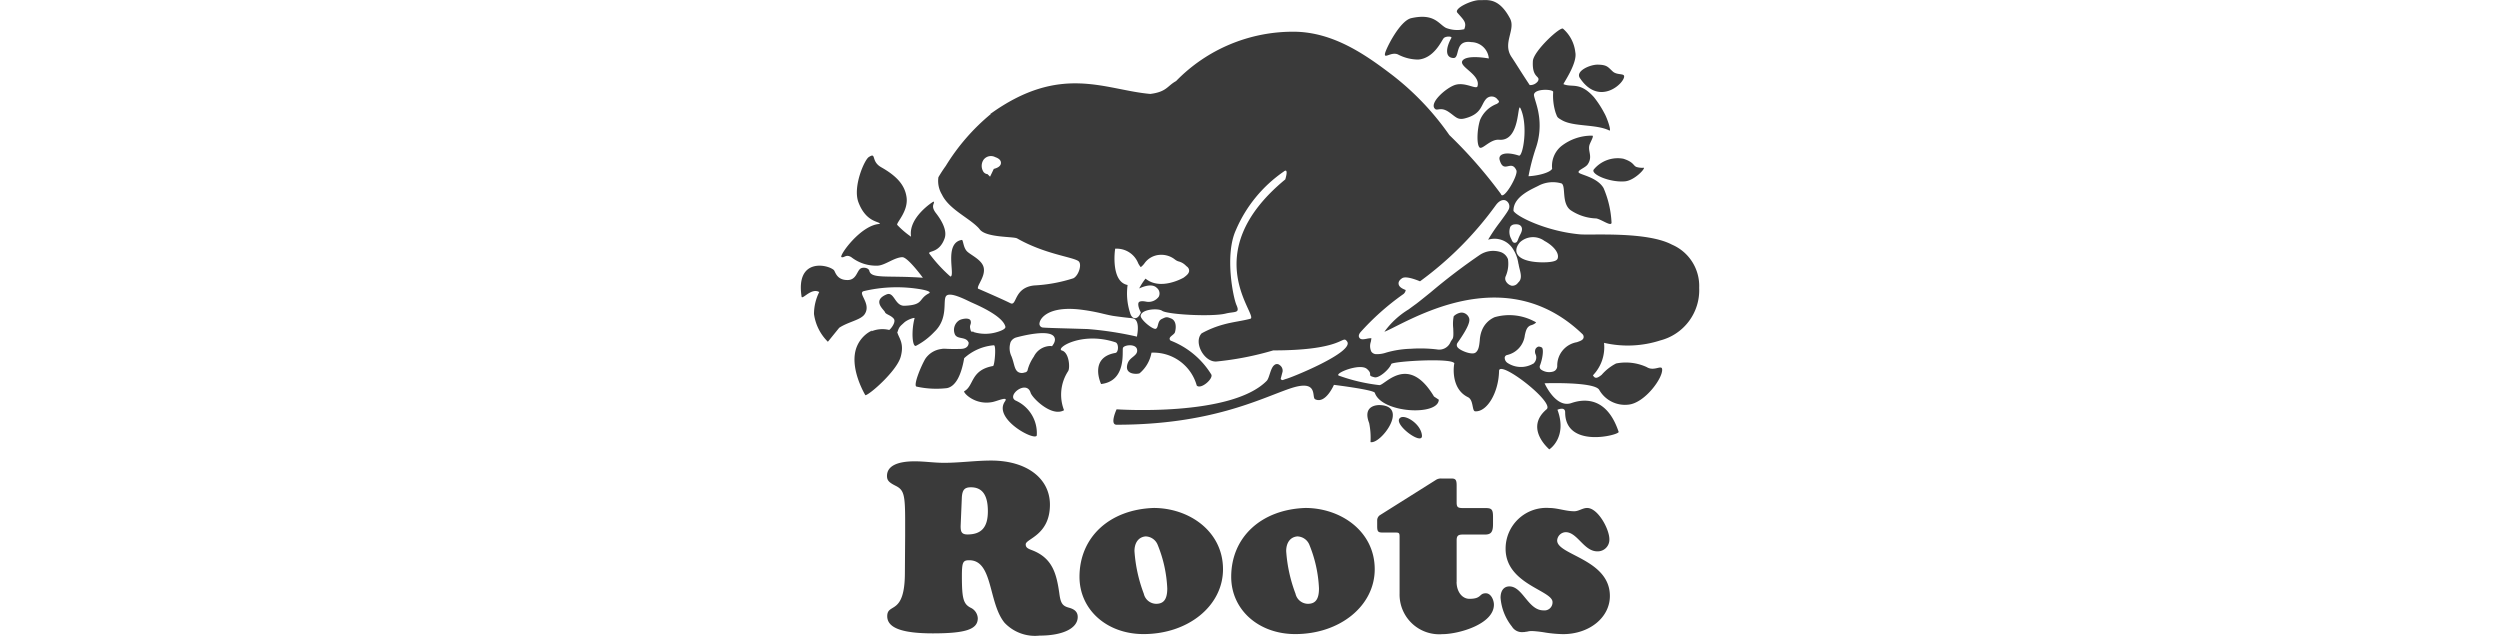 <svg xmlns="http://www.w3.org/2000/svg" width="236" height="60" viewBox="0 0 236 60">
  <g id="Group_1877" data-name="Group 1877" transform="translate(-1492 -976)">
    <rect id="Rectangle_1820" data-name="Rectangle 1820" width="236" height="60" transform="translate(1492 976)" fill="none"/>
    <g id="Roots_logo" transform="translate(1559.02 968.52)">
      <g id="Group_1875" data-name="Group 1875" transform="translate(8.572 7.48)">
        <g id="Group_1874" data-name="Group 1874" transform="translate(0)">
          <g id="Group_1873" data-name="Group 1873">
            <path id="Path_3287" data-name="Path 3287" d="M65.221,46.884c.485-.243,1.894.631,1.991,1.7S64.25,47.37,65.221,46.884Zm-2.865,2.33c.962.229,3.678-3.4.874-3.494,0,0-1.707-.1-1,1.7A6.952,6.952,0,0,1,62.356,49.213ZM86.368,24.6c.919-.077,1.991-1.262,1.773-1.286a1.8,1.8,0,0,1-.68-.073c-.315-.121-.243-.461-1.239-.777a2.93,2.93,0,0,0-2.792,1.02C83.115,23.922,84.936,24.722,86.368,24.6ZM85.235,14.237c-.461-.413-.517-.631-1.392-.655-.762-.021-2.161.607-1.724,1.262,1.852,2.778,4.3.408,4.176-.194C86.247,14.406,85.608,14.57,85.235,14.237Zm5.576,16.336c-2.38-1.262-7.623-.874-8.692-.971-3.12-.284-5.924-1.651-6.264-2.21-.049-1.407,1.893-2.112,2.452-2.427A2.914,2.914,0,0,1,80.4,24.8c.421.271-.038,1.873.85,2.524a4.588,4.588,0,0,0,2.428.777c.534.121,1.384.777,1.432.413a9.377,9.377,0,0,0-.752-3.277c-.6-1.044-2.258-1.262-2.355-1.48s.632-.437.85-.753c.542-.783-.066-1.3.211-1.943.173-.4.384-.76.227-.776a4.659,4.659,0,0,0-2.948,1.01,2.426,2.426,0,0,0-.84,2.121c-.233.388-1.394.66-2.233.7a19.789,19.789,0,0,1,.68-2.621,6.5,6.5,0,0,0,.263-3.349c-.129-.782-.461-1.55-.425-1.748.107-.583,1.813-.5,1.813-.243a5.334,5.334,0,0,0,.238,1.991c.162.4.1.4.588.68,1.089.635,3.247.361,4.468.971.243.121-.212-1.2-.455-1.614a9.5,9.5,0,0,0-.994-1.534c-1.335-1.48-2.042-.877-2.873-1.222-.064-.026,1.335-1.966,1.117-3.01a3.452,3.452,0,0,0-1.165-2.233c-.283-.188-2.783,2.126-2.841,3.058-.1,1.684.749,1.352.477,1.9a.9.9,0,0,1-.777.37c-.861-1.3-1.278-2-1.716-2.654-.888-1.314.424-2.571-.145-3.641-1.085-2.041-2.2-1.7-2.865-1.723-.7-.025-2.469.772-2.1,1.189.621.711.9.921.648,1.554a2.929,2.929,0,0,1-1.724-.122c-.7-.364-1.093-1.408-3.278-.922-1.079.24-2.379,2.864-2.476,3.325-.122.578.576-.18,1.214.1a4.157,4.157,0,0,0,1.919.485c1.505-.122,2.209-1.8,2.4-2.014s.825-.195.729-.025c-.522.912-.62,1.863.194,1.893.656.024.048-1.747,1.7-1.5A1.685,1.685,0,0,1,73.525,13s-2.04-.388-2.476.194,1.728,1.307,1.408,2.427c-.1.34-1.108-.385-2.04-.146-.85.218-2.635,1.773-1.942,2.306.21.162.534-.227,1.262.267.675.457.824.788,1.53.607,1.6-.413,1.5-1.27,1.991-1.82a.7.7,0,0,1,1.02-.048c.146.194.388.291-.024.51A2.783,2.783,0,0,0,72.7,18.8c-.292.9-.34,2.33-.048,2.6.258.236,1.019-.8,1.846-.728,2.049.178,1.686-3.687,2.023-2.953.743,1.62.219,4.571-.153,4.45-1.28-.417-1.979-.137-1.821.413.39,1.359,1.087-.092,1.578.971.21.456-1.252,2.939-1.458,2.242A43.723,43.723,0,0,0,69.8,20.232a25.72,25.72,0,0,0-5.406-5.68c-2.428-1.844-5.535-4.078-9.323-4.078A15.394,15.394,0,0,0,44,15.135c-.834.453-.866,1.011-2.429,1.213-4.265-.369-8.454-2.907-15.11,1.893h.057a19.666,19.666,0,0,0-4.262,4.91,12.442,12.442,0,0,0-.691,1.061,2.477,2.477,0,0,0,.333,1.632c.631,1.321,2.376,2.119,3.3,3a2.008,2.008,0,0,1,.252.267c.582.825,3.2.68,3.545.874,2.586,1.477,5.208,1.744,5.778,2.136.38.26.048,1.359-.462,1.626a14.439,14.439,0,0,1-3.715.68c-1.942.218-1.6,1.99-2.233,1.675-.819-.41-3.06-1.376-3.06-1.376-.121-.291.731-1.161.534-2-.164-.7-1.117-1.116-1.53-1.48s-.388-1.141-.534-1.117c-1.735.289-.569,3.455-1.076,3.455a13.965,13.965,0,0,1-2-2.177c-.091-.284.947-.007,1.453-1.423.271-.76-.3-1.72-.809-2.376-.584-.75-.046-.944-.235-1.1-.029-.006-2.416,1.5-2.121,3.318a8.182,8.182,0,0,1-1.3-1.109c-.161-.164,1.065-1.269.874-2.621-.151-1.068-.816-1.937-2.391-2.827-1.014-.572-.417-1.451-1.178-.959-.413.267-1.525,2.814-.971,4.272.743,1.955,2.04,1.772,2.015,2.039-1.8.073-3.885,3.034-3.618,3.131s.417-.311.927.005a3.81,3.81,0,0,0,2.5.8c.676-.031,1.544-.767,2.307-.8.515-.023,1.95,1.942,1.95,1.942-3.358-.235-4.87.127-5.054-.651-.073-.306-.626-.376-.854-.2-.336.262-.383,1.068-1.214,1.068-1.046,0-1.143-.818-1.287-.947-.612-.547-3.628-1.15-3.035,2.549.146.194.945-.889,1.659-.469a4.658,4.658,0,0,0-.494,2.071,4.528,4.528,0,0,0,1.311,2.622l1.068-1.318c.856-.572,2.031-.732,2.4-1.279.68-1-.728-2.014-.073-2.184a13.494,13.494,0,0,1,5.382-.17c1.106.2.793.364.793.364-1.08.54-.454,1.108-2.331,1.189-.93.041-.965-1.382-1.707-1.068-1.4.592-.219,1.448-.146,1.666s.534.275.825.615-.389,1.116-.437,1.068a2.692,2.692,0,0,0-1.77.181c.676-.312-.653-.015-1.241,1.324-.865,1.969.777,4.66.777,4.66.4-.04,2.97-2.3,3.335-3.633s-.209-1.784-.331-2.351h.041c.128-.493.284-.56.6-.861s1.021-.522,1-.429c-.324,1.214-.216,2.754.134,2.609a6.471,6.471,0,0,0,1.726-1.311c1.376-1.295.763-3,1.127-3.4s1.735.309,2.33.591c.343.163,2.99,1.235,3.254,2.306.056.228-.455.415-.738.5a3.8,3.8,0,0,1-2.273.013s0-.006,0-.013c-.052-.141-.228.245-.322-.406-.038-.264.129-.327.058-.625-.083-.351-.8-.218-1.068-.073a1.077,1.077,0,0,0-.413,1.359c.255.485,1.068.15,1.295.776-.024-.066.094.55-.744.575-1.363.04-1.519-.06-1.837.008a2.146,2.146,0,0,0-1.53.947c-.474.842-1.117,2.476-.826,2.6a8.673,8.673,0,0,0,2.889.146c.826-.17,1.351-1.246,1.619-2.824a4.723,4.723,0,0,1,2.8-1.221c.25-.019.073,1.931-.073,1.958-2.147.389-1.783,1.872-2.719,2.379-.151.082.971,1.36,2.67,1.02.477-.095,1.541-.592,1.166-.048-1.141,1.65,2.865,3.786,3.01,3.2a3.366,3.366,0,0,0-1.967-3.277c-.978-.448,1-2.022,1.384-.752.146.486,1.991,2.33,3.156,1.65a4.056,4.056,0,0,1,.389-3.689c.194-.292.1-1.748-.582-1.942s1.845-1.845,5.05-.777c.326.109.3.943,0,1-2.55.437-1.36,2.937-1.36,2.937,2.43-.28,1.965-3.11,2.064-3.406s1.238-.429,1.335.154-.655.68-.874,1.262c-.438,1.17.971,1.069,1.117.971a3.3,3.3,0,0,0,1.117-1.941,4.242,4.242,0,0,1,4.273,3.106c.405.406,1.629-.694,1.36-1.067a7.822,7.822,0,0,0-3.836-3.181c-.323-.338.372-.517.425-.814.146-.558.061-1.1-.376-1.273s-.461-.146-.874.048c-.438.206-.291.8-.558.923s-1.481-.874-1.433-1.238c.083-.624,1.662-.713,2.015-.461.51.364,4.735.583,6,.267.866-.216,1.386.006,1.028-.8-.319-.717-1.13-4.763-.049-7.1a12.793,12.793,0,0,1,4.492-5.494c.536-.443.162.728.162.728-8.509,7.012-2.437,12.92-3.3,13.156-.743.2-1.651.3-2.476.526a9.242,9.242,0,0,0-2.12.85c-.808.858.273,2.788,1.441,2.654a28.78,28.78,0,0,0,5.318-1.044c6.8,0,6.473-1.513,6.968-.85.758,1.016-5.46,3.5-5.754,3.54-.324.1-.349.19-.511.007,0,0,.056-.222.179-.688a.634.634,0,0,0-.28-.627.37.37,0,0,0-.493,0c-.378.275-.463,1.228-.727,1.494-3.392,3.43-14.169,2.685-14.169,2.685s-.68,1.456,0,1.456c8.846,0,13.5-2.427,16.316-3.4s2.057.813,2.429.995c.982.481,1.772-1.359,1.772-1.359s3.763.461,3.861.752c.641,1.922,6,2.205,6.038.647l-.454-.3c-2.47-4.131-4.684-.979-5.171-1.077a16.764,16.764,0,0,1-3.828-.9c-.393-.227,2.007-1.189,2.663-.631s-.08.6.728.795c.415.1,1.381-.731,1.578-1.256.1-.259,5.956-.615,5.956-.032,0-.209-.5,2.3,1.279,3.163.551.266.365,1.311.68,1.335,1.106.085,2.219-1.747,2.258-3.811.021-1.094,5.273,2.959,4.492,3.617-2.136,1.8.243,3.762.243,3.786s1.749-1.116.777-3.738c0,0,.728-.34.728.243,0,3.466,5.147,2.136,5.05,1.845-1.03-3.088-2.986-3.229-4.467-2.719s-2.525-1.869-2.525-1.869,4.652-.164,5.148.607a2.8,2.8,0,0,0,2.792,1.407c1.529-.17,3.253-2.525,3.156-3.349-.052-.438-.758.246-1.457-.194a4.717,4.717,0,0,0-2.889-.34,4.575,4.575,0,0,0-1.36,1.069c-.48.395-.656.34-.825.048A3.815,3.815,0,0,0,84.4,39.844a9.988,9.988,0,0,0,5.318-.23,4.9,4.9,0,0,0,3.665-4.964A4.244,4.244,0,0,0,90.811,30.573ZM40.055,39.2h0a32.516,32.516,0,0,0-4.393-.658l-1.63-.049c-1.479-.04-2.463-.069-2.648-.1a.352.352,0,0,1-.27-.431c.063-.457.855-1.577,3.735-1.272a17.919,17.919,0,0,1,2.285.413c.36.084.67.156.942.2.73.106,1.208.157,1.494.187a3.412,3.412,0,0,1,.386.052c.562.14.442,1.156.391,1.464l-.041.253ZM26.793,23.424l-.152.321-.1.208-.1.207L26.282,24l-.081-.082a.529.529,0,0,1-.377-.208,1.034,1.034,0,0,1,.01-1.157.869.869,0,0,1,1.087-.245c.158.057.577.21.548.579C27.448,23.134,27.22,23.315,26.793,23.424ZM45.235,33.03c0,.273-.271.473-.506.649l-.012.009-.012.007c-.092.053-2.2,1.237-3.586.086a5.592,5.592,0,0,0-.6.929c.506-.234,1.259-.469,1.667-.051a.673.673,0,0,1,.182.829,1.188,1.188,0,0,1-1.18.469c-.365-.074-.622-.05-.707.063-.123.165.012.6.142.846l.056.105-.048.109c-.049.108-.229.456-.528.435s-.41-.387-.445-.508a5.9,5.9,0,0,1-.232-2.624,1.185,1.185,0,0,1-.684-.392c-.75-.849-.526-2.745-.516-2.825l.026-.211.213,0a2.182,2.182,0,0,1,1.96,1.374,1.785,1.785,0,0,0,.244.369A1.831,1.831,0,0,0,41,32.364a1.906,1.906,0,0,1,1.527-.829,2.072,2.072,0,0,1,1.356.433,1.075,1.075,0,0,0,.326.182,1.459,1.459,0,0,1,.7.39c.037.035.073.068.112.1A.486.486,0,0,1,45.235,33.03Zm34.795-1.168c-.058.2-.29.3-.8.356-.642.068-2.575.072-3.021-.758-.12-.222-.176-.592.235-1.091a1.817,1.817,0,0,1,2.337-.143C79.525,30.618,80.192,31.307,80.029,31.862Zm2.442,7.488c-.049.228-.282.31-.634.434a2.228,2.228,0,0,0-1.854,2.245.541.541,0,0,1-.351.514,1.32,1.32,0,0,1-1.193-.187.333.333,0,0,1-.09-.368c.238-.6.374-1.493.195-1.691a.611.611,0,0,0-.331-.1.462.462,0,0,0-.291.253.655.655,0,0,0,.041.532.759.759,0,0,1-.182.777l-.036.04-.05.02a2.29,2.29,0,0,1-2.4-.075.586.586,0,0,1-.271-.522.29.29,0,0,1,.2-.224,2.166,2.166,0,0,0,1.7-1.876c.093-.41.18-.8.574-.935a1.2,1.2,0,0,0,.491-.257.535.535,0,0,0-.182-.117,5.027,5.027,0,0,0-3.733-.391,2.264,2.264,0,0,0-1.224,1.3l-.021.053a3.106,3.106,0,0,0-.16.839c-.051.489-.1.95-.414,1.161-.344.229-1.354-.172-1.623-.449a.358.358,0,0,1-.069-.476c1.129-1.591,1.171-2.085,1.106-2.318a.766.766,0,0,0-.759-.544,1.239,1.239,0,0,0-.7.348,3.754,3.754,0,0,0-.046,1.131c.024.589.031.88-.088,1.038a2.719,2.719,0,0,0-.158.245,1.155,1.155,0,0,1-1.232.724l-.117-.016a13.313,13.313,0,0,0-2.4-.055,9.339,9.339,0,0,0-2.321.358,2.674,2.674,0,0,1-1,.149.577.577,0,0,1-.411-.228,1.221,1.221,0,0,1-.052-.936c.021-.114.042-.229.053-.339a2.148,2.148,0,0,0-.432.05c-.312.059-.581.109-.71-.105s.054-.437.131-.533a24.092,24.092,0,0,1,3.984-3.544.566.566,0,0,0,.265-.419c-.319-.12-.637-.285-.67-.58-.022-.2.093-.376.339-.535.325-.207,1.147.074,1.684.295a32.372,32.372,0,0,0,7.165-7.2c.414-.552.774-.489.909-.437a.625.625,0,0,1,.352.671c-.02.2-.244.518-.881,1.388a16.487,16.487,0,0,0-1.117,1.651,2.042,2.042,0,0,1,2.264.755,3.355,3.355,0,0,1,.595,1.52h.012c.026.176.068.349.109.514.11.445.224.906-.109,1.225-.015.015-.034.036-.055.058a.639.639,0,0,1-.6.269.868.868,0,0,1-.529-.407A.535.535,0,0,1,75.1,33.6a2.964,2.964,0,0,0,.232-1.654,1.126,1.126,0,0,0-.657-.659,2.283,2.283,0,0,0-2.031.276,56.934,56.934,0,0,0-4.607,3.511c-.587.474-1.094.883-1.382,1.1l0,0c-.088.062-.467.34-.706.516A7.82,7.82,0,0,0,63.666,38.8c.246-.095.662-.3,1.068-.508,3.31-1.658,11.062-5.541,17.6.7A.377.377,0,0,1,82.471,39.35ZM75.928,28.664c.147-.015.49-.049.653.194s.023.552-.092.768a3.743,3.743,0,0,0-.207.467c-.054.142-.115.3-.3.306s-.258-.162-.333-.352a1.368,1.368,0,0,1-.1-1.149A.5.5,0,0,1,75.928,28.664ZM32.157,40.142h0a1.774,1.774,0,0,0-1.586,1.008A4.037,4.037,0,0,0,30,42.355a.3.3,0,0,1-.268.281l-.059.015a.705.705,0,0,1-.557-.04c-.26-.149-.341-.454-.445-.84a5.866,5.866,0,0,0-.2-.637,1.785,1.785,0,0,1-.086-1.369.852.852,0,0,1,.559-.438c.5-.136,3.034-.782,3.533-.074.1.147.171.4-.1.787l-.083.119Z" transform="translate(-8.572 -7.48)" fill="#3a3a3a"/>
            <path id="Path_3288" data-name="Path 3288" d="M37.7,161.092v-1.357c0-2.452-.119-2.9-.857-3.286-.667-.333-.857-.524-.857-.952,0-.9.9-1.38,2.619-1.38.928,0,1.833.142,2.762.142,1.5,0,2.977-.214,4.453-.214,3.333,0,5.548,1.667,5.548,4.167,0,2.882-2.286,3.214-2.286,3.739,0,.262.119.381.571.547,1.953.738,2.334,2.215,2.6,4.072.119.928.286,1.19.881,1.357.452.119.857.334.857.881,0,1.071-1.4,1.762-3.6,1.762a3.953,3.953,0,0,1-3.31-1.215c-1.548-1.9-1.072-5.9-3.333-5.9-.6,0-.691.19-.691,1.524,0,2.1.143,2.595.81,2.952a1.163,1.163,0,0,1,.69,1c0,1.048-1.143,1.428-4.238,1.428-2.929,0-4.31-.523-4.31-1.619,0-1.309,1.667,0,1.667-4.119Zm5.238-.857c0,.5.072.786.643.786,1.333,0,1.928-.691,1.928-2.19,0-1.524-.524-2.262-1.6-2.262-.6,0-.81.239-.857.953Z" transform="translate(-27.846 -110.569)" fill="#3a3a3a"/>
            <path id="Path_3289" data-name="Path 3289" d="M110.812,174.906c0,3.453-3.286,6.12-7.5,6.12-3.476,0-6.048-2.309-6.048-5.405,0-3.738,2.833-6.357,7-6.5C107.6,169.12,110.812,171.311,110.812,174.906Zm-8.358-1.714a14,14,0,0,0,.881,4.024,1.213,1.213,0,0,0,1.167.952c.714,0,1.048-.428,1.048-1.452a12.261,12.261,0,0,0-.9-4.1,1.258,1.258,0,0,0-1.143-.81C102.859,171.858,102.454,172.382,102.454,173.192Z" transform="translate(-70.952 -121.169)" fill="#3a3a3a"/>
            <path id="Path_3290" data-name="Path 3290" d="M159.088,174.906c0,3.453-3.285,6.12-7.5,6.12-3.477,0-6.048-2.309-6.048-5.405,0-3.738,2.833-6.357,7-6.5C155.873,169.12,159.088,171.311,159.088,174.906Zm-8.358-1.714a14.009,14.009,0,0,0,.881,4.024,1.214,1.214,0,0,0,1.167.952c.714,0,1.048-.428,1.048-1.452a12.281,12.281,0,0,0-.9-4.1,1.261,1.261,0,0,0-1.143-.81C151.135,171.858,150.73,172.382,150.73,173.192Z" transform="translate(-104.906 -121.169)" fill="#3a3a3a"/>
            <path id="Path_3291" data-name="Path 3291" d="M199.469,169.5c0,.928.525,1.6,1.215,1.6,1.191,0,.881-.523,1.548-.523.5,0,.762.666.762,1.072,0,1.857-3.357,2.786-4.858,2.786a3.746,3.746,0,0,1-4.047-3.834v-5.358c0-.357-.048-.4-.4-.4h-1.191c-.452,0-.524-.1-.524-.619v-.524a.592.592,0,0,1,.262-.5l5.334-3.357a.892.892,0,0,1,.476-.1h.953c.381,0,.476.143.476.643v1.6c0,.452.1.547.6.547h2.143c.571,0,.691.143.691.833v.69c0,.739-.191.977-.762.977h-2.1c-.428,0-.572.119-.572.547v3.93Z" transform="translate(-137.56 -114.571)" fill="#3a3a3a"/>
            <path id="Path_3292" data-name="Path 3292" d="M234.265,180.74a1.927,1.927,0,0,0-.357.024,1.337,1.337,0,0,1-.286.048.654.654,0,0,1-.215.024,1.1,1.1,0,0,1-1.071-.524,4.955,4.955,0,0,1-1.071-2.715c0-.667.309-1.071.833-1.071,1.262,0,1.762,2.262,3.215,2.262a.759.759,0,0,0,.857-.786c0-1.1-4.429-1.691-4.429-5.024a3.844,3.844,0,0,1,4.1-3.857c.809,0,1.571.31,2.381.31.429,0,.787-.31,1.215-.31,1.023,0,2.1,2,2.1,2.952a1.1,1.1,0,0,1-1.143,1.143c-1.262,0-1.881-1.809-2.976-1.809a.831.831,0,0,0-.81.786c0,1.381,4.977,1.762,4.977,5.239,0,2.024-1.929,3.6-4.429,3.6a12.628,12.628,0,0,1-1.619-.142A10.749,10.749,0,0,0,234.265,180.74Z" transform="translate(-165.204 -121.169)" fill="#3a3a3a"/>
          </g>
        </g>
      </g>
    </g>
  </g>
</svg>
